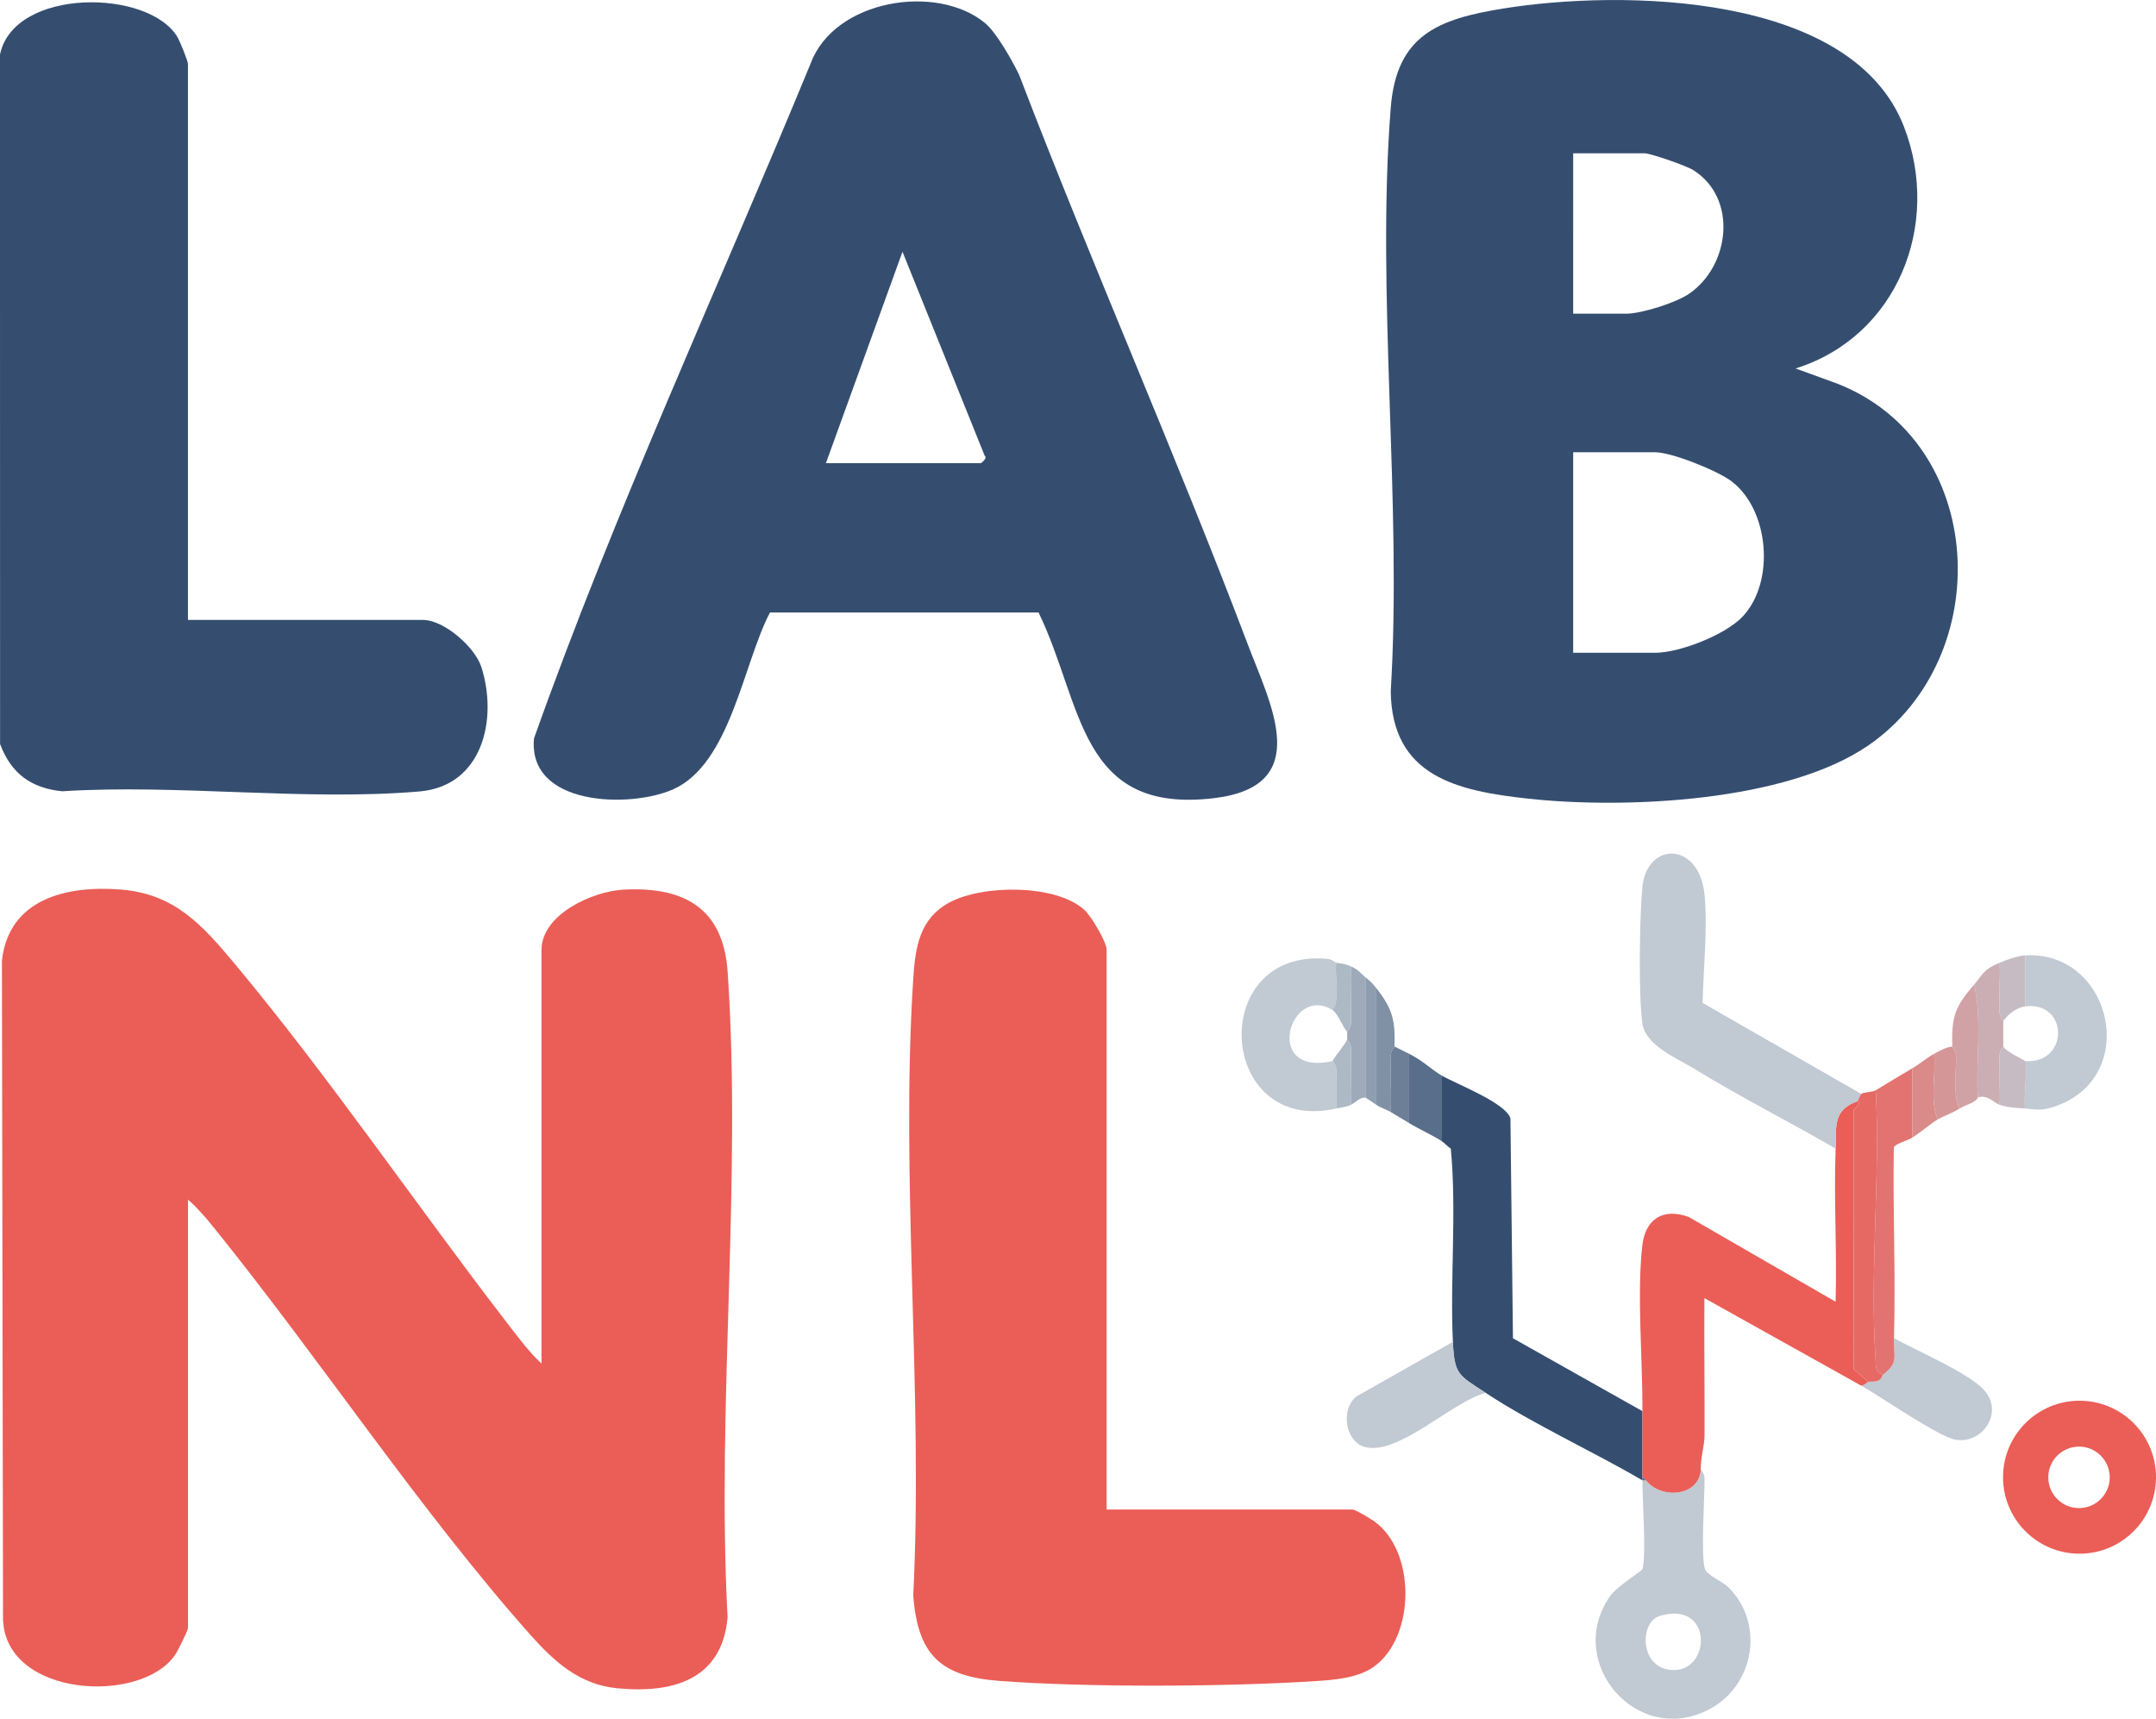 <?xml version="1.0" encoding="UTF-8"?> <svg xmlns="http://www.w3.org/2000/svg" viewBox="0 0 591.43 471.41"><path d="m148.55 374.04v-113.5c0-9.77 14.09-16.09 22.46-16.53 16.74-.89 27.39 5.14 28.59 22.49 3.95 57.38-3.08 119.23-.01 177.08-1.49 17.27-15.25 21.01-30.52 19.45-10.1-1.03-17.08-7.31-23.48-14.52-30.32-34.09-58.01-76.04-87.05-111.95-2.04-2.52-4.51-5.42-6.97-7.53v117.5c0 .66-2.85 6.41-3.57 7.43-9.47 13.65-46.37 11.5-47.17-9.7l-.3-180.78c1.89-17.02 17.86-20.66 32.58-19.5s22.3 9.6 31.44 20.56c25.8 30.95 49.85 66.27 74.61 98.39 2.86 3.71 5.99 7.93 9.41 11.09z" fill="#ea5e57"></path><path d="m303.55 414.04h67.5c.76 0 4.82 2.45 5.84 3.16 11.52 8.13 11.48 31.43.16 39.83-4.24 3.14-10.65 3.71-15.95 4.05-24.44 1.58-62.73 1.8-87.03-.05-16.17-1.23-22.32-7.21-23.55-23.45 2.78-55.37-3.56-114.12 0-169.09.56-8.68 1.68-16.54 10-21 9.06-4.86 29.2-5.04 36.99 2.11 1.85 1.7 6.06 8.76 6.06 10.94v153.5z" fill="#ea5e57"></path><g fill="#354e70"><path d="m270.25 6.36c3.14 2.6 7.45 10.32 9.32 14.17 20.06 52.38 42.88 103.82 62.74 156.26 6.24 16.48 18.26 38.88-9.36 42.14-37.1 4.38-35.82-25.67-48.05-50.94h-73.68c-7.36 13.99-10.83 41.6-26.66 48.55-11.84 5.2-39.84 4.54-38.07-14.02 22.24-62.62 50.53-123.56 75.9-185.15 6.5-17.48 34.58-22.02 47.86-11.02zm-43.7 120.68h42.5c.12 0 1.95-1.42 1.07-2.03l-22.55-55.96-21.01 58z"></path><path d="m51.55 170.04h64.5c5.75 0 14.27 7.44 16.02 12.98 4.55 14.37.24 32.58-16.99 34.06-31.28 2.68-66.34-2.07-98.02-.05-8.57-.86-14.04-4.91-17.04-12.96l-.03-189.08c3.8-18.47 41.06-18.13 48.78-4.66.62 1.09 2.79 6.45 2.79 7.21v152.5z"></path><path d="m492.56 101.06 11.35 4.13c41.32 16.08 43.81 75.1 8.57 99.29-22.58 15.5-66.78 17.48-93.42 14.56-19.35-2.12-37.28-6.1-37.55-29.45 3.15-51.99-4.04-108.64 0-160.08 1.57-19.88 13.02-24.3 30.83-27.17 32.47-5.23 95.73-4.46 109.97 32.45 10.33 26.78-1.82 57.52-29.75 66.27zm-61.01-15.02h14.5c4.27 0 13.78-3.01 17.44-5.56 11.1-7.75 13.22-26.16.97-33.85-1.84-1.15-11.62-4.59-13.41-4.59h-19.5zm0 93h22.5c6.69 0 19.28-4.9 24.03-9.97 8.86-9.47 7.3-29.08-3.03-37.02-3.8-2.92-16.45-8-21-8h-22.5v55z"></path></g><path d="m591.43 405.17c0 11.59-9.39 20.98-20.98 20.98s-20.98-9.39-20.98-20.98 9.39-20.98 20.98-20.98 20.98 9.39 20.98 20.98zm-12.69.04c0-4.66-3.78-8.43-8.43-8.43s-8.43 3.78-8.43 8.43 3.78 8.43 8.43 8.43 8.43-3.78 8.43-8.43z" fill="#ea5e57"></path><path d="m510.55 380.04c.8.03 1.52-.86 2-1 .81-.24 1.87.14 2.97-.52.71-.43.81-1.31 1.03-1.48 4.41-3.39 2.85-4.73 3-10 6.08 3.34 20.01 9.32 24.5 14 6.01 6.27-.35 15.27-7.75 13.81-4.74-.93-20.3-11.72-25.75-14.81z" fill="#c1c9d3"></path><path d="m450.55 387.04c-.03 5.99.04 12.01 0 18v1c-13.75-8.06-29.79-15.31-43-24-7.48-4.92-8.59-4.91-9-14-.8-17.56 1.06-35.54-.56-52.98-.86-.55-1.65-1.48-2.44-2.02v-18c3.87 2.24 17.55 7.47 18.79 11.71l.69 60.31 35.51 19.99z" fill="#354e70"></path><path d="m366.55 264.04c-.52 4.12 1.22 9.61-1 13-11.72-7.29-19.35 18.31 0 14 0 .13 1.03 1.07 1.03 2.42 0 3.53-.06 7.06-.03 10.58-32.69 7.4-35.6-44.1-2.41-41.04 1.38.13 2.04.96 2.41 1.04z" fill="#c1c9d3"></path><path d="m398.55 368.04c.41 9.09 1.52 9.08 9 14-9.18 2.34-24.18 17.5-33.3 14.79-5.29-1.57-6.51-10.26-2.2-13.79z" fill="#c1c9d3"></path><path d="m395.55 295.04v18c-2.3-1.56-6.23-3.3-9-5v-19c3.82 1.91 6.16 4.36 9 6z" fill="#596e8a"></path><path d="m374.55 268.04v33c-1.7-.05-2.79 1.48-4 2-.07-5.18.09-10.39.04-15.58-.01-1.32-1.04-2.29-1.04-2.42 0-.67 0-1.33 0-2 0-.13 1.03-1.1 1.04-2.42.04-5.19-.11-10.4-.04-15.58 2.38 1.1 2.43 1.72 4 3z" fill="#9eaaba"></path><path d="m382.55 287.04c0 .14-1.01 1.13-1.04 2.42-.11 5.19.16 10.4.04 15.58-1.23-.76-2.88-1.22-4-2v-32c4.35 5.5 5.22 8.64 5 16z" fill="#8090a5"></path><path d="m377.55 271.04v32c-.99-.68-1.97-1.39-3-2v-33c1.48 1.21 1.79 1.47 3 3z" fill="#8e9daf"></path><path d="m386.55 289.04v19c-1.65-1.02-3.33-1.96-5-3 .12-5.18-.15-10.39-.04-15.58.03-1.29 1.04-2.28 1.04-2.42z" fill="#6d7f97"></path><path d="m370.55 265.04c-.07 5.18.08 10.39.04 15.58 0 1.32-1.04 2.29-1.04 2.42-1.21-1.36-2.63-5.15-4-6 2.22-3.39.48-8.88 1-13 1.53.32 2.38.25 4 1z" fill="#aeb9c6"></path><path d="m370.55 303.04c-1.63.71-2.49.66-4 1-.02-3.52.03-7.05.03-10.58 0-1.36-1.03-2.29-1.03-2.42-.01-.53 3.58-4.61 4-6 0 .13 1.03 1.09 1.04 2.42.05 5.19-.12 10.4-.04 15.58z" fill="#aeb9c6"></path><path d="m466.55 403.04c0 .13 1.03 1.13 1.04 2.42.05 5.21-1.09 21.39.12 24.92.56 1.65 4.98 3.52 6.48 5.02 9.97 10.02 7.04 26.95-5.34 33.44-19.9 10.43-39.86-13.09-27.13-31.13 1.79-2.54 8.7-6.82 8.85-7.38 1.08-4.04-.06-18.78-.02-24.29h1c3.96 5.14 14.55 4.62 15-3zm-11.3 40.2c-5.3 1.6-5.47 13.07 2.04 14.63 12.08 2.51 13.4-19.29-2.04-14.63z" fill="#c1c9d3"></path><path d="m509.55 302.04c-.09.16 1.64-.16-1.09 2.43l.06 71.09 4.02 3.48c-.48.14-1.2 1.03-2 1l-42.99-23.99c-.09 12.5.08 25.03.04 37.53-.01 3.01-1.06 5.93-1.04 9.46-.45 7.62-11.04 8.14-15 3-.29-.37-.66-.68-1-1 .04-5.99-.03-12.01 0-18 .08-13.74-1.57-32.54-.02-45.52.87-7.28 5.8-10.29 12.76-7.71l40.25 23.23c.42-13.96-.53-28.05.01-42 .23-5.86-.95-10.58 6-13z" fill="#ea5e57"></path><path d="m503.55 315.04c-12.76-7.41-26.1-14.1-38.67-21.83-4.99-3.07-13.53-6.39-14.37-12.63-1.05-7.8-.75-28.92 0-37.09 1.18-12.86 15.7-12.76 17.09 2.01.86 9.21-.34 20.26-.54 29.58l43.51 24.95c-.21.15-.71 1.48-1 2-6.95 2.42-5.77 7.14-6 13z" fill="#c1c9d3"></path><path d="m555.55 304.04c-.5-2.4.7-11.88 0-13 12.11.8 11.93-16.52 0-15v-14c23.72-1.39 31.92 33.46 7.99 41.49-3.82 1.28-4.96.74-7.99.51z" fill="#c1c9d3"></path><path d="m524.55 312.04c-1.25.78-4.81 1.75-5.04 2.67-.3 17.42.54 34.93.04 52.33-.15 5.27 1.41 6.61-3 10-2.3-.7-1.93-2.58-2.06-4.45-1.6-23.84 1.32-49.52.06-73.55 3.35-2.03 6.6-4.02 10-6z" fill="#e27370"></path><path d="m514.55 299.04c1.26 24.03-1.66 49.71-.06 73.55.13 1.86-.24 3.74 2.06 4.45-.23.17-.32 1.05-1.03 1.48-1.09.66-2.16.28-2.97.52l-4.02-3.48-.06-71.09c2.73-2.6 1-2.28 1.09-2.43.29-.52.79-1.85 1-2 .76-.52 3.1-.46 4-1z" fill="#e66964"></path><path d="m549.55 280.04c.02 2.33.02 4.67 0 7 0 .13-.98 1.12-1.04 2.42-.2 4.51.22 9.08.04 13.58-1.54-.47-3.33-2.97-6-2-.62-10.14 1.29-21.14-1-31 2.52-2.92 2.35-4.03 7-6 .2 4.5-.27 9.08-.04 13.58.07 1.3 1.04 2.29 1.04 2.42z" fill="#cbaeb4"></path><path d="m542.55 301.04c-.41 1.3-3.69 2.18-5 3-1.97-4.15-.85-9.96-.96-14.58-.03-1.29-1.04-2.28-1.04-2.42-.26-8.44.87-11.06 6-17 2.29 9.86.38 20.86 1 31z" fill="#d0a2a6"></path><path d="m531.55 307.04c-1.94 1.16-4.69 3.56-7 5v-19c1.93-1.12 3.95-2.87 6-4 .59 5.73-1.28 12.64 1 18z" fill="#da8a89"></path><path d="m535.55 287.04c0 .14 1.01 1.13 1.04 2.42.11 4.62-1.01 10.43.96 14.58-2.34 1.47-4.38 2.03-6 3-2.28-5.36-.41-12.27-1-18 1.58-.87 3.16-1.77 5-2z" fill="#d59698"></path><path d="m555.55 262.04v14c-2.38.3-4.66 2.1-6 4 0-.13-.97-1.12-1.04-2.42-.23-4.5.24-9.08.04-13.58 1.86-.79 5.07-1.89 7-2z" fill="#c7bbc3"></path><path d="m555.55 291.04c.7 1.12-.5 10.6 0 13-2.61-.2-4.39-.2-7-1 .18-4.5-.24-9.07-.04-13.58.06-1.3 1.04-2.29 1.04-2.42.81 1.49 5.81 3.69 6 4z" fill="#c7bbc3"></path><path d="m451.55 406.04h-1c0-.33 0-.67 0-1 .34.32.71.63 1 1z" fill="#596e8a"></path></svg> 